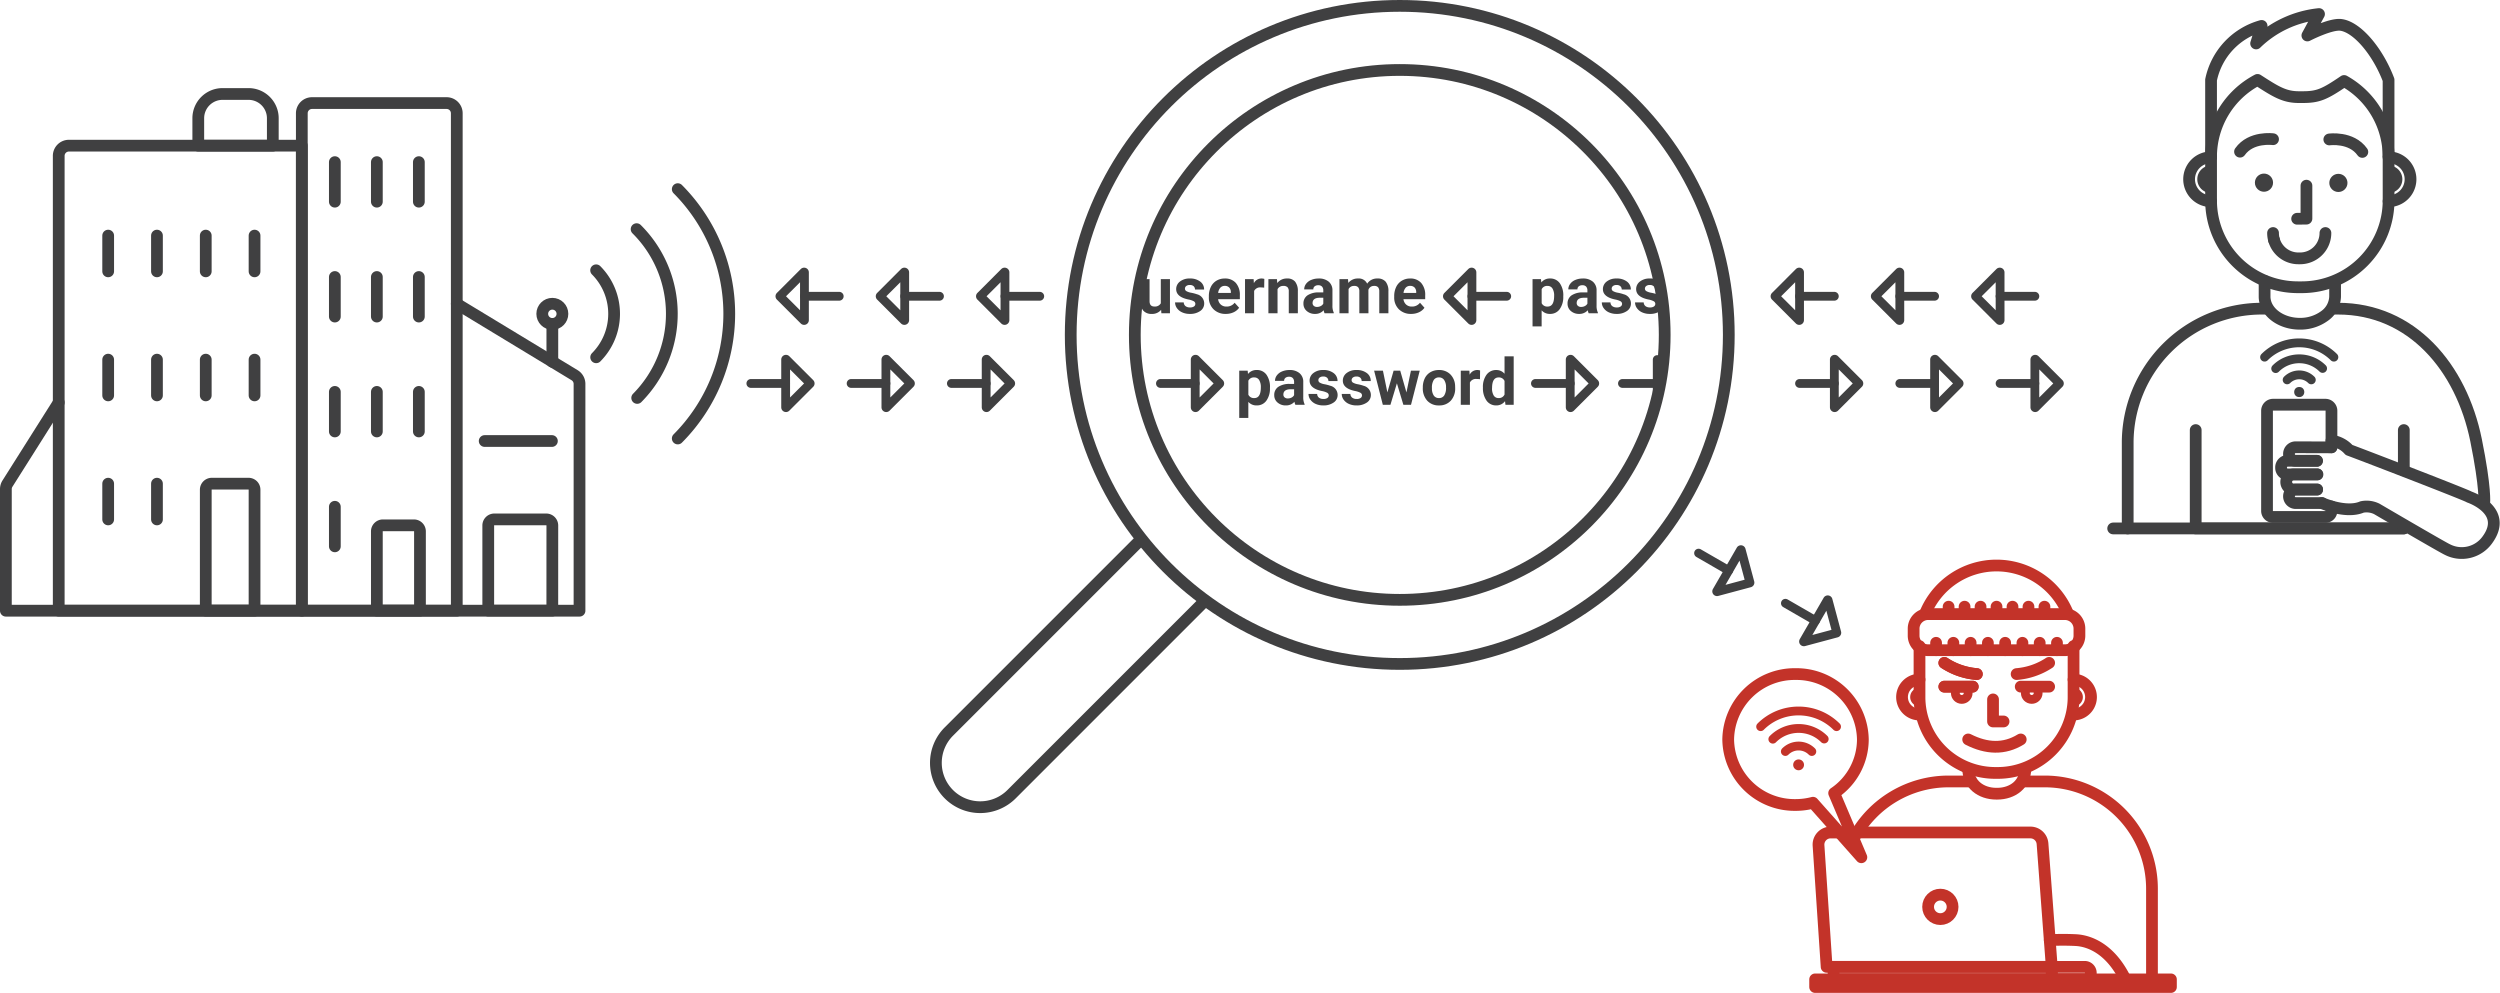 <svg xmlns="http://www.w3.org/2000/svg" width="425.417" height="168.957" viewBox="0 0 425.417 168.957">
  <g id="Group_4008" data-name="Group 4008" transform="translate(-1282.75 -167)">
    <g id="Group_3435" data-name="Group 3435" transform="translate(1292.743 191.787)">
      <path id="Path_2802" data-name="Path 2802" d="M162.545,195.023H122.916a1.737,1.737,0,0,0-1.737,1.737v77.392h41.366Z" transform="translate(-121.179 -195.023)" fill="none" stroke="#404041" stroke-linecap="round" stroke-linejoin="round" stroke-miterlimit="1.5" stroke-width="2" fill-rule="evenodd"/>
    </g>
    <g id="Group_3436" data-name="Group 3436" transform="translate(1360.479 270.916) rotate(180)">
      <path id="Path_2803" data-name="Path 2803" d="M26.37,84.639a1.736,1.736,0,0,1-1.736,1.736H1.737A1.736,1.736,0,0,1,0,84.639V0H26.37Z" transform="translate(0 0)" fill="none" stroke="#404041" stroke-linecap="round" stroke-linejoin="round" stroke-miterlimit="1.5" stroke-width="2" fill-rule="evenodd"/>
    </g>
    <g id="Group_3437" data-name="Group 3437" transform="translate(1316.49 182.993)">
      <path id="Path_2804" data-name="Path 2804" d="M49.837,220.828a4.13,4.13,0,0,0-4.13-4.13H41.284a4.13,4.13,0,0,0-4.13,4.13v4.664H49.837Z" transform="translate(-37.154 -216.698)" fill="none" stroke="#404041" stroke-linecap="round" stroke-linejoin="round" stroke-miterlimit="1.5" stroke-width="2" fill-rule="evenodd"/>
    </g>
    <g id="Group_3438" data-name="Group 3438" transform="translate(1283.75 218.693)">
      <path id="Path_2805" data-name="Path 2805" d="M294.947,346.067l-8.724,13.808a1.736,1.736,0,0,0-.269.927V381.5h97.614V342.909a1.737,1.737,0,0,0-.836-1.485l-20.049-12.152" transform="translate(-285.954 -329.272)" fill="none" stroke="#404041" stroke-linecap="round" stroke-linejoin="round" stroke-miterlimit="1.5" stroke-width="2" fill-rule="evenodd"/>
    </g>
    <g id="Group_3439" data-name="Group 3439" transform="translate(1301.157 207.093)">
      <path id="Path_2806" data-name="Path 2806" d="M140.561,231.114v-6.083" transform="translate(-140.561 -225.032)" fill="none" stroke="#404041" stroke-linecap="round" stroke-linejoin="round" stroke-miterlimit="1.5" stroke-width="2" fill-rule="evenodd"/>
    </g>
    <g id="Group_3440" data-name="Group 3440" transform="translate(1301.157 228.2)">
      <path id="Path_2807" data-name="Path 2807" d="M140.561,231.114v-6.083" transform="translate(-140.561 -225.032)" fill="none" stroke="#404041" stroke-linecap="round" stroke-linejoin="round" stroke-miterlimit="1.5" stroke-width="2" fill-rule="evenodd"/>
    </g>
    <g id="Group_3441" data-name="Group 3441" transform="translate(1301.157 249.307)">
      <path id="Path_2808" data-name="Path 2808" d="M140.561,231.114v-6.083" transform="translate(-140.561 -225.032)" fill="none" stroke="#404041" stroke-linecap="round" stroke-linejoin="round" stroke-miterlimit="1.5" stroke-width="2" fill-rule="evenodd"/>
    </g>
    <g id="Group_3442" data-name="Group 3442" transform="translate(1309.46 207.093)">
      <path id="Path_2809" data-name="Path 2809" d="M140.561,231.114v-6.083" transform="translate(-140.561 -225.032)" fill="none" stroke="#404041" stroke-linecap="round" stroke-linejoin="round" stroke-miterlimit="1.5" stroke-width="2" fill-rule="evenodd"/>
    </g>
    <g id="Group_3443" data-name="Group 3443" transform="translate(1309.46 228.2)">
      <path id="Path_2810" data-name="Path 2810" d="M140.561,231.114v-6.083" transform="translate(-140.561 -225.032)" fill="none" stroke="#404041" stroke-linecap="round" stroke-linejoin="round" stroke-miterlimit="1.5" stroke-width="2" fill-rule="evenodd"/>
    </g>
    <g id="Group_3444" data-name="Group 3444" transform="translate(1309.46 249.307)">
      <path id="Path_2811" data-name="Path 2811" d="M140.561,231.114v-6.083" transform="translate(-140.561 -225.032)" fill="none" stroke="#404041" stroke-linecap="round" stroke-linejoin="round" stroke-miterlimit="1.5" stroke-width="2" fill-rule="evenodd"/>
    </g>
    <g id="Group_3445" data-name="Group 3445" transform="translate(1317.763 207.093)">
      <path id="Path_2812" data-name="Path 2812" d="M140.561,231.114v-6.083" transform="translate(-140.561 -225.032)" fill="none" stroke="#404041" stroke-linecap="round" stroke-linejoin="round" stroke-miterlimit="1.5" stroke-width="2" fill-rule="evenodd"/>
    </g>
    <g id="Group_3446" data-name="Group 3446" transform="translate(1317.763 228.2)">
      <path id="Path_2813" data-name="Path 2813" d="M140.561,231.114v-6.083" transform="translate(-140.561 -225.032)" fill="none" stroke="#404041" stroke-linecap="round" stroke-linejoin="round" stroke-miterlimit="1.5" stroke-width="2" fill-rule="evenodd"/>
    </g>
    <g id="Group_3447" data-name="Group 3447" transform="translate(1326.066 207.093)">
      <path id="Path_2814" data-name="Path 2814" d="M140.561,231.114v-6.083" transform="translate(-140.561 -225.032)" fill="none" stroke="#404041" stroke-linecap="round" stroke-linejoin="round" stroke-miterlimit="1.5" stroke-width="2" fill-rule="evenodd"/>
    </g>
    <g id="Group_3448" data-name="Group 3448" transform="translate(1326.066 228.2)">
      <path id="Path_2815" data-name="Path 2815" d="M140.561,231.114v-6.083" transform="translate(-140.561 -225.032)" fill="none" stroke="#404041" stroke-linecap="round" stroke-linejoin="round" stroke-miterlimit="1.5" stroke-width="2" fill-rule="evenodd"/>
    </g>
    <g id="Group_3449" data-name="Group 3449" transform="translate(1317.763 249.301)">
      <path id="Path_2816" data-name="Path 2816" d="M187.117,3292.525a1.038,1.038,0,0,0-.3-.733,1.048,1.048,0,0,0-.73-.3h-6.238a1.033,1.033,0,0,0-1.033,1.036v20.564h8.3Z" transform="translate(-178.814 -3291.489)" fill="none" stroke="#404041" stroke-linecap="round" stroke-linejoin="round" stroke-miterlimit="1.5" stroke-width="2" fill-rule="evenodd"/>
    </g>
    <g id="Group_3450" data-name="Group 3450" transform="translate(1346.878 256.391)">
      <path id="Path_2817" data-name="Path 2817" d="M165.332,2213.064a1.035,1.035,0,0,0-1.033-1.034h-5.271a1.035,1.035,0,0,0-1.032,1.034v13.482h7.336Z" transform="translate(-157.995 -2212.03)" fill="none" stroke="#404041" stroke-linecap="round" stroke-linejoin="round" stroke-miterlimit="1.5" stroke-width="2" fill-rule="evenodd"/>
    </g>
    <g id="Group_3451" data-name="Group 3451" transform="translate(1365.835 255.386)">
      <path id="Path_2818" data-name="Path 2818" d="M245.747,2365.631a1.039,1.039,0,0,0-1.033-1.035h-8.839a1.038,1.038,0,0,0-1.033,1.035v14.482h10.9Z" transform="translate(-234.843 -2364.596)" fill="none" stroke="#404041" stroke-linecap="round" stroke-linejoin="round" stroke-miterlimit="1.5" stroke-width="2" fill-rule="evenodd"/>
    </g>
    <g id="Group_3452" data-name="Group 3452" transform="translate(1339.73 194.588)">
      <path id="Path_2819" data-name="Path 2819" d="M229.417,202.955v-6.732" transform="translate(-229.417 -196.223)" fill="none" stroke="#404041" stroke-linecap="round" stroke-linejoin="round" stroke-miterlimit="1.5" stroke-width="2" fill-rule="evenodd"/>
    </g>
    <g id="Group_3453" data-name="Group 3453" transform="translate(1339.73 214.137)">
      <path id="Path_2820" data-name="Path 2820" d="M229.417,202.955v-6.732" transform="translate(-229.417 -196.223)" fill="none" stroke="#404041" stroke-linecap="round" stroke-linejoin="round" stroke-miterlimit="1.5" stroke-width="2" fill-rule="evenodd"/>
    </g>
    <g id="Group_3454" data-name="Group 3454" transform="translate(1339.73 233.687)">
      <path id="Path_2821" data-name="Path 2821" d="M229.417,202.955v-6.732" transform="translate(-229.417 -196.223)" fill="none" stroke="#404041" stroke-linecap="round" stroke-linejoin="round" stroke-miterlimit="1.5" stroke-width="2" fill-rule="evenodd"/>
    </g>
    <g id="Group_3455" data-name="Group 3455" transform="translate(1339.73 253.237)">
      <path id="Path_2822" data-name="Path 2822" d="M229.417,202.955v-6.732" transform="translate(-229.417 -196.223)" fill="none" stroke="#404041" stroke-linecap="round" stroke-linejoin="round" stroke-miterlimit="1.5" stroke-width="2" fill-rule="evenodd"/>
    </g>
    <g id="Group_3456" data-name="Group 3456" transform="translate(1346.878 194.588)">
      <path id="Path_2823" data-name="Path 2823" d="M229.417,202.955v-6.732" transform="translate(-229.417 -196.223)" fill="none" stroke="#404041" stroke-linecap="round" stroke-linejoin="round" stroke-miterlimit="1.5" stroke-width="2" fill-rule="evenodd"/>
    </g>
    <g id="Group_3457" data-name="Group 3457" transform="translate(1346.878 214.137)">
      <path id="Path_2824" data-name="Path 2824" d="M229.417,202.955v-6.732" transform="translate(-229.417 -196.223)" fill="none" stroke="#404041" stroke-linecap="round" stroke-linejoin="round" stroke-miterlimit="1.5" stroke-width="2" fill-rule="evenodd"/>
    </g>
    <g id="Group_3458" data-name="Group 3458" transform="translate(1346.878 233.687)">
      <path id="Path_2825" data-name="Path 2825" d="M229.417,202.955v-6.732" transform="translate(-229.417 -196.223)" fill="none" stroke="#404041" stroke-linecap="round" stroke-linejoin="round" stroke-miterlimit="1.5" stroke-width="2" fill-rule="evenodd"/>
    </g>
    <g id="Group_3459" data-name="Group 3459" transform="translate(1354.026 194.588)">
      <path id="Path_2826" data-name="Path 2826" d="M229.417,202.955v-6.732" transform="translate(-229.417 -196.223)" fill="none" stroke="#404041" stroke-linecap="round" stroke-linejoin="round" stroke-miterlimit="1.5" stroke-width="2" fill-rule="evenodd"/>
    </g>
    <g id="Group_3460" data-name="Group 3460" transform="translate(1354.026 214.137)">
      <path id="Path_2827" data-name="Path 2827" d="M229.417,202.955v-6.732" transform="translate(-229.417 -196.223)" fill="none" stroke="#404041" stroke-linecap="round" stroke-linejoin="round" stroke-miterlimit="1.5" stroke-width="2" fill-rule="evenodd"/>
    </g>
    <g id="Group_3461" data-name="Group 3461" transform="translate(1354.026 233.687)">
      <path id="Path_2828" data-name="Path 2828" d="M229.417,202.955v-6.732" transform="translate(-229.417 -196.223)" fill="none" stroke="#404041" stroke-linecap="round" stroke-linejoin="round" stroke-miterlimit="1.5" stroke-width="2" fill-rule="evenodd"/>
    </g>
    <g id="Group_3462" data-name="Group 3462" transform="translate(1365.228 242.047)">
      <path id="Path_2829" data-name="Path 2829" d="M289.195,305.55h11.438" transform="translate(-289.195 -305.55)" fill="none" stroke="#404041" stroke-linecap="round" stroke-linejoin="round" stroke-miterlimit="1.5" stroke-width="2" fill-rule="evenodd"/>
    </g>
    <g id="Group_3463" data-name="Group 3463" transform="translate(1375.023 218.688)">
      <circle id="Ellipse_234" data-name="Ellipse 234" cx="1.717" cy="1.717" r="1.717" transform="translate(0 0)" fill="none" stroke="#404041" stroke-linecap="round" stroke-linejoin="round" stroke-miterlimit="1.5" stroke-width="2"/>
    </g>
    <g id="Group_3464" data-name="Group 3464" transform="translate(1673.144 234.57) rotate(-90)">
      <circle id="Ellipse_235" data-name="Ellipse 235" cx="0.86" cy="0.86" r="0.86" fill="#404041"/>
    </g>
    <g id="Group_3466" data-name="Group 3466" transform="translate(1384.193 212.997)">
      <path id="Path_2830" data-name="Path 2830" d="M1942.262,1558.612a10.49,10.49,0,0,1,.006,14.8" transform="translate(-1942.262 -1558.612)" fill="none" stroke="#404041" stroke-linecap="round" stroke-linejoin="round" stroke-miterlimit="1.5" stroke-width="2" fill-rule="evenodd"/>
    </g>
    <g id="Group_3467" data-name="Group 3467" transform="translate(1671.944 231.641) rotate(-90)">
      <path id="Path_2831" data-name="Path 2831" d="M0,0A2.918,2.918,0,0,1,.85,2.059,2.9,2.9,0,0,1,0,4.114" transform="translate(0 0)" fill="none" stroke="#404041" stroke-linecap="round" stroke-linejoin="round" stroke-miterlimit="1.5" stroke-width="1.5" fill-rule="evenodd"/>
    </g>
    <g id="Group_3469" data-name="Group 3469" transform="translate(1391.081 205.995)">
      <path id="Path_2833" data-name="Path 2833" d="M3757.679,3015.4a20.319,20.319,0,0,1,.1,28.718" transform="translate(-3757.679 -3015.399)" fill="none" stroke="#404041" stroke-linecap="round" stroke-linejoin="round" stroke-miterlimit="1.5" stroke-width="2" fill-rule="evenodd"/>
    </g>
    <g id="Group_3470" data-name="Group 3470" transform="translate(1669.999 229.723) rotate(-90)">
      <path id="Path_2834" data-name="Path 2834" d="M0,0A5.633,5.633,0,0,1,1.666,4,5.632,5.632,0,0,1,.027,7.983" transform="translate(0 0)" fill="none" stroke="#404041" stroke-linecap="round" stroke-linejoin="round" stroke-miterlimit="1.5" stroke-width="1.5" fill-rule="evenodd"/>
    </g>
    <g id="Group_3472" data-name="Group 3472" transform="translate(1398.082 199.188)">
      <path id="Path_2836" data-name="Path 2836" d="M5562.6,4463.83a30.064,30.064,0,0,1,0,42.428" transform="translate(-5562.598 -4463.83)" fill="none" stroke="#404041" stroke-linecap="round" stroke-linejoin="round" stroke-miterlimit="1.5" stroke-width="2" fill-rule="evenodd"/>
    </g>
    <g id="Group_3473" data-name="Group 3473" transform="translate(1668.106 227.777) rotate(-90)">
      <path id="Path_2837" data-name="Path 2837" d="M0,0A8.327,8.327,0,0,1,2.435,5.9,8.348,8.348,0,0,1,0,11.794" transform="translate(0)" fill="none" stroke="#404041" stroke-linecap="round" stroke-linejoin="round" stroke-miterlimit="1.5" stroke-width="1.5" fill-rule="evenodd"/>
    </g>
    <g id="Group_3475" data-name="Group 3475" transform="translate(1376.74 222.122)">
      <path id="Path_2839" data-name="Path 2839" d="M314.672,259.652v6.441" transform="translate(-314.672 -259.652)" fill="none" stroke="#404041" stroke-linecap="round" stroke-linejoin="round" stroke-miterlimit="1.5" stroke-width="2" fill-rule="evenodd"/>
    </g>
    <g id="Group_3476" data-name="Group 3476" transform="translate(1475.858 178.907)">
      <circle id="Ellipse_237" data-name="Ellipse 237" cx="45.084" cy="45.084" r="45.084" transform="translate(0 0)" fill="none" stroke="#404041" stroke-linecap="round" stroke-linejoin="round" stroke-miterlimit="1.5" stroke-width="2"/>
    </g>
    <g id="Group_3477" data-name="Group 3477" transform="translate(1464.951 168)">
      <circle id="Ellipse_238" data-name="Ellipse 238" cx="55.991" cy="55.991" r="55.991" transform="translate(0 0)" fill="none" stroke="#404041" stroke-linecap="round" stroke-linejoin="round" stroke-miterlimit="1.5" stroke-width="2"/>
    </g>
    <g id="Group_3478" data-name="Group 3478" transform="translate(1438.884 296.816) rotate(-45)">
      <path id="Path_2840" data-name="Path 2840" d="M53.825,0H7.54A7.54,7.54,0,0,0,0,7.541H0a7.54,7.54,0,0,0,7.54,7.541H54.073" transform="translate(0 0)" fill="none" stroke="#404041" stroke-linecap="round" stroke-linejoin="round" stroke-miterlimit="1.5" stroke-width="2" fill-rule="evenodd"/>
    </g>
    <g id="Group_3479" data-name="Group 3479" transform="translate(1658.999 180.599)">
      <path id="Path_2841" data-name="Path 2841" d="M1010.711,1345.856a14.775,14.775,0,0,0-7.568-12.905c-3.34,2.282-4.431,2.744-7.05,2.744h-.648c-2.481,0-3.947-.935-7.034-2.928a14.776,14.776,0,0,0-7.907,13.089v7.413a14.78,14.78,0,0,0,14.78,14.779h.649a14.78,14.78,0,0,0,14.78-14.779Z" transform="translate(-980.503 -1332.767)" fill="none" stroke="#404041" stroke-linecap="round" stroke-linejoin="round" stroke-miterlimit="1.5" stroke-width="2" fill-rule="evenodd"/>
    </g>
    <g id="Group_3480" data-name="Group 3480" transform="translate(1658.999 169.394)">
      <path id="Path_2842" data-name="Path 2842" d="M964.872-1154.718v-12.929a12.058,12.058,0,0,1,8.6-9.189l-.931,2.982a17.989,17.989,0,0,1,10.7-5l-1.979,3.644s3.93-2.032,5.714-1.8c2.733.359,6.241,4.463,8.1,9.361v12.929" transform="translate(-964.872 1178.853)" fill="none" stroke="#404041" stroke-linecap="round" stroke-linejoin="round" stroke-miterlimit="1.5" stroke-width="2" fill-rule="evenodd"/>
    </g>
    <g id="Group_3481" data-name="Group 3481" transform="translate(1689.207 193.769)">
      <path id="Path_2843" data-name="Path 2843" d="M1034.458,194.337a3.735,3.735,0,1,1,0,7.47" transform="translate(-1034.458 -194.337)" fill="none" stroke="#404041" stroke-linecap="round" stroke-linejoin="round" stroke-miterlimit="1.5" stroke-width="2" fill-rule="evenodd"/>
    </g>
    <g id="Group_3482" data-name="Group 3482" transform="translate(1658.998 201.239) rotate(180)">
      <path id="Path_2844" data-name="Path 2844" d="M0,7.47A3.737,3.737,0,0,0,3.735,3.735,3.737,3.737,0,0,0,0,0" transform="translate(0 0)" fill="none" stroke="#404041" stroke-linecap="round" stroke-linejoin="round" stroke-miterlimit="1.5" stroke-width="2" fill-rule="evenodd"/>
    </g>
    <g id="Group_3483" data-name="Group 3483" transform="translate(1689.207 195.911)">
      <path id="Path_2845" data-name="Path 2845" d="M441.152,82.877a1.593,1.593,0,1,1,0,3.186" transform="translate(-441.152 -82.877)" fill="none" stroke="#404041" stroke-linecap="round" stroke-linejoin="round" stroke-miterlimit="1.5" stroke-width="1.5" fill-rule="evenodd"/>
    </g>
    <g id="Group_3484" data-name="Group 3484" transform="translate(1659 199.096) rotate(180)">
      <path id="Path_2846" data-name="Path 2846" d="M0,3.186A1.594,1.594,0,0,0,1.593,1.593,1.594,1.594,0,0,0,0,0" transform="translate(0 0)" fill="none" stroke="#404041" stroke-linecap="round" stroke-linejoin="round" stroke-miterlimit="1.5" stroke-width="1.5" fill-rule="evenodd"/>
    </g>
    <g id="Group_3485" data-name="Group 3485" transform="translate(1666.458 196.538)">
      <circle id="Ellipse_239" data-name="Ellipse 239" cx="1.545" cy="1.545" r="1.545" transform="translate(0 0)" fill="#404041"/>
    </g>
    <g id="Group_3486" data-name="Group 3486" transform="translate(1682.211 199.67) rotate(180)">
      <circle id="Ellipse_240" data-name="Ellipse 240" cx="1.545" cy="1.545" r="1.545" transform="translate(0 0)" fill="#404041"/>
    </g>
    <g id="Group_3487" data-name="Group 3487" transform="translate(1663.928 190.647)">
      <path id="Path_2847" data-name="Path 2847" d="M981.845,187.188s-3.747-.519-5.62,2.123" transform="translate(-976.226 -187.147)" fill="none" stroke="#404041" stroke-linecap="round" stroke-linejoin="round" stroke-miterlimit="1.5" stroke-width="2" fill-rule="evenodd"/>
    </g>
    <g id="Group_3488" data-name="Group 3488" transform="translate(1684.741 192.853) rotate(180)">
      <path id="Path_2848" data-name="Path 2848" d="M5.62,2.123S1.872,2.642,0,0" transform="translate(0 0)" fill="none" stroke="#404041" stroke-linecap="round" stroke-linejoin="round" stroke-miterlimit="1.5" stroke-width="2" fill-rule="evenodd"/>
    </g>
    <g id="Group_3489" data-name="Group 3489" transform="translate(1673.648 198.595)">
      <path id="Path_2849" data-name="Path 2849" d="M1000.2,205.455v5.609l-1.583.021" transform="translate(-998.618 -205.455)" fill="none" stroke="#404041" stroke-linecap="round" stroke-linejoin="round" stroke-miterlimit="1.5" stroke-width="2" fill-rule="evenodd"/>
    </g>
    <g id="Group_3490" data-name="Group 3490" transform="translate(1669.547 206.653)">
      <path id="Path_2850" data-name="Path 2850" d="M989.171,314.88h0a4.313,4.313,0,0,0,4.312,4.312h.288a4.312,4.312,0,0,0,4.312-4.312h0" transform="translate(-989.171 -314.88)" fill="none" stroke="#404041" stroke-linecap="round" stroke-linejoin="round" stroke-miterlimit="1.5" stroke-width="2" fill-rule="evenodd"/>
    </g>
    <g id="Group_3491" data-name="Group 3491" transform="translate(1669.719 207.86)">
      <path id="Path_2851" data-name="Path 2851" d="M0,226.8H0" transform="translate(0 -226.798)" fill="none" stroke="#404041" stroke-linecap="round" stroke-linejoin="round" stroke-miterlimit="1.5" stroke-width="2" fill-rule="evenodd"/>
    </g>
    <g id="Group_3492" data-name="Group 3492" transform="translate(1668.108 214.795)">
      <path id="Path_2852" data-name="Path 2852" d="M1970.319,646.245v2.667c0,2.557,2.685,4.63,6,4.63h0a6.994,6.994,0,0,0,4.242-1.356,4.174,4.174,0,0,0,1.756-3.274v-2.592" transform="translate(-1970.319 -646.245)" fill="none" stroke="#404041" stroke-linecap="round" stroke-linejoin="round" stroke-miterlimit="1.5" stroke-width="2" fill-rule="evenodd"/>
    </g>
    <g id="Group_3493" data-name="Group 3493" transform="translate(1656.386 240.184)">
      <path id="Path_2853" data-name="Path 2853" d="M1927.476,820.607v16.736h35.415" transform="translate(-1927.476 -820.607)" fill="none" stroke="#404041" stroke-linecap="round" stroke-linejoin="round" stroke-miterlimit="1.5" stroke-width="2" fill-rule="evenodd"/>
    </g>
    <g id="Group_3494" data-name="Group 3494" transform="translate(1691.8 240.184)">
      <path id="Path_2854" data-name="Path 2854" d="M2009.055,827.484v-6.878" transform="translate(-2009.055 -820.607)" fill="none" stroke="#404041" stroke-linecap="round" stroke-linejoin="round" stroke-miterlimit="1.5" stroke-width="2" fill-rule="evenodd"/>
    </g>
    <g id="Group_3495" data-name="Group 3495" transform="translate(1642.342 256.923)">
      <path id="Path_2855" data-name="Path 2855" d="M3181.155,1919.865h49.456" transform="translate(-3181.155 -1919.865)" fill="none" stroke="#404041" stroke-linecap="round" stroke-linejoin="round" stroke-miterlimit="1.5" stroke-width="2" fill-rule="evenodd"/>
    </g>
    <g id="Group_3496" data-name="Group 3496" transform="translate(1680.099 219.524)">
      <path id="Path_2856" data-name="Path 2856" d="M3293.517,1866.805s.292-2.409-1.393-10.719c-2.5-12.332-10.9-22.372-23.485-22.372h-.508" transform="translate(-3268.131 -1833.714)" fill="none" stroke="#404041" stroke-linecap="round" stroke-linejoin="round" stroke-miterlimit="1.5" stroke-width="2" fill-rule="evenodd"/>
    </g>
    <g id="Group_3497" data-name="Group 3497" transform="translate(1644.814 219.524)">
      <path id="Path_2857" data-name="Path 2857" d="M3210.14,1833.714h-.455a22.83,22.83,0,0,0-22.835,22.832v14.566" transform="translate(-3186.851 -1833.714)" fill="none" stroke="#404041" stroke-linecap="round" stroke-linejoin="round" stroke-miterlimit="1.5" stroke-width="2" fill-rule="evenodd"/>
    </g>
    <g id="Group_3498" data-name="Group 3498" transform="translate(1668.52 235.866)">
      <path id="Path_2858" data-name="Path 2858" d="M996.815,340.845v-6.207a1.033,1.033,0,0,0-1.032-1.033h-8.9a1.033,1.033,0,0,0-1.032,1.033v17.036a1.033,1.033,0,0,0,1.032,1.033h8.9a1.033,1.033,0,0,0,1.032-1.033v-.737" transform="translate(-985.848 -333.605)" fill="none" stroke="#404041" stroke-linecap="round" stroke-linejoin="round" stroke-miterlimit="1.5" stroke-width="2" fill-rule="evenodd"/>
    </g>
    <g id="Group_3499" data-name="Group 3499" transform="translate(1677.867 241.989)">
      <path id="Path_2859" data-name="Path 2859" d="M1009.955,305.415a4.776,4.776,0,0,1,2.99,1.581c3.2,1.186,20.232,7.757,20.477,8.011,0,0,6.7,2.244,3.094,7.241a5.351,5.351,0,0,1-6.819,1.7c-.741-.313-12.036-6.928-12.036-6.928a3.939,3.939,0,0,0-2.506-.322c-2.738,1.172-6.819-.663-6.819-.663" transform="translate(-1008.336 -305.415)" fill="none" stroke="#404041" stroke-linecap="round" stroke-linejoin="round" stroke-miterlimit="1.5" stroke-width="2" fill-rule="evenodd"/>
    </g>
    <g id="Group_3500" data-name="Group 3500" transform="translate(1672.259 243.109)">
      <path id="Path_2860" data-name="Path 2860" d="M1209.171,308.014l-6.093-.018a1.13,1.13,0,0,0-1.133,1.13v.046a1.132,1.132,0,0,0,1.13,1.131h3.657" transform="translate(-1201.945 -307.996)" fill="none" stroke="#404041" stroke-linecap="round" stroke-linejoin="round" stroke-miterlimit="1.5" stroke-width="2" fill-rule="evenodd"/>
    </g>
    <g id="Group_3501" data-name="Group 3501" transform="translate(1670.913 245.416)">
      <path id="Path_2861" data-name="Path 2861" d="M1208.008,307.988h-4.943a1.119,1.119,0,0,0-1.119,1.119v.072a1.119,1.119,0,0,0,1.119,1.119h5.014" transform="translate(-1201.945 -307.988)" fill="none" stroke="#404041" stroke-linecap="round" stroke-linejoin="round" stroke-miterlimit="1.5" stroke-width="2" fill-rule="evenodd"/>
    </g>
    <g id="Group_3502" data-name="Group 3502" transform="translate(1671.789 247.726)">
      <path id="Path_2862" data-name="Path 2862" d="M1207.223,307.988h-4.031a1.285,1.285,0,0,0-1.284,1.268h0a1.29,1.29,0,0,0,1.29,1.306h3.968" transform="translate(-1201.907 -307.988)" fill="none" stroke="#404041" stroke-linecap="round" stroke-linejoin="round" stroke-miterlimit="1.5" stroke-width="2" fill-rule="evenodd"/>
    </g>
    <g id="Group_3503" data-name="Group 3503" transform="translate(1672.259 250.301)">
      <path id="Path_2863" data-name="Path 2863" d="M1206.732,307.988H1203.1a1.155,1.155,0,0,0-1.154,1.154v0a1.155,1.155,0,0,0,1.154,1.154h4.453" transform="translate(-1201.945 -307.988)" fill="none" stroke="#404041" stroke-linecap="round" stroke-linejoin="round" stroke-miterlimit="1.5" stroke-width="2" fill-rule="evenodd"/>
    </g>
    <g id="Group_3581" data-name="Group 3581" transform="translate(1576.833 263.228)">
      <g id="Group_3465" data-name="Group 3465" transform="translate(11.054 34.847) rotate(-90)">
        <circle id="Ellipse_236" data-name="Ellipse 236" cx="0.924" cy="0.924" r="0.924" fill="#c33329"/>
      </g>
      <g id="Group_3468" data-name="Group 3468" transform="translate(9.723 31.653) rotate(-90)">
        <path id="Path_2832" data-name="Path 2832" d="M0,0A3.2,3.2,0,0,1,.931,2.255,3.171,3.171,0,0,1,0,4.506" fill="none" stroke="#c33329" stroke-linecap="round" stroke-linejoin="round" stroke-miterlimit="1.5" stroke-width="1.5" fill-rule="evenodd"/>
      </g>
      <g id="Group_3471" data-name="Group 3471" transform="translate(7.594 29.556) rotate(-90)">
        <path id="Path_2835" data-name="Path 2835" d="M0,0A6.169,6.169,0,0,1,1.824,4.385,6.168,6.168,0,0,1,.03,8.741" transform="translate(0 0)" fill="none" stroke="#c33329" stroke-linecap="round" stroke-linejoin="round" stroke-miterlimit="1.5" stroke-width="1.5" fill-rule="evenodd"/>
      </g>
      <g id="Group_3474" data-name="Group 3474" transform="translate(5.521 27.425) rotate(-90)">
        <path id="Path_2838" data-name="Path 2838" d="M0,0A9.119,9.119,0,0,1,2.667,6.457,9.142,9.142,0,0,1,0,12.915" transform="translate(0 0)" fill="none" stroke="#c33329" stroke-linecap="round" stroke-linejoin="round" stroke-miterlimit="1.5" stroke-width="1.5" fill-rule="evenodd"/>
      </g>
      <g id="Group_3504" data-name="Group 3504" transform="translate(33.473)">
        <path id="Path_2864" data-name="Path 2864" d="M877.079,1267.5a13.111,13.111,0,0,0-12.186-8.273h0a13.112,13.112,0,0,0-12.186,8.273" transform="translate(-852.705 -1259.223)" fill="none" stroke="#c33329" stroke-linecap="round" stroke-linejoin="round" stroke-miterlimit="1.5" stroke-width="2" fill-rule="evenodd"/>
      </g>
      <g id="Group_3505" data-name="Group 3505" transform="translate(32.553 13.717)">
        <path id="Path_2865" data-name="Path 2865" d="M850.585,1290.822v8.681a12.9,12.9,0,0,0,12.9,12.9h.414a12.9,12.9,0,0,0,12.9-12.9v-8.681" transform="translate(-850.585 -1290.822)" fill="none" stroke="#c33329" stroke-linecap="round" stroke-linejoin="round" stroke-miterlimit="1.5" stroke-width="2" fill-rule="evenodd"/>
      </g>
      <g id="Group_3506" data-name="Group 3506" transform="translate(31.552 8.272)">
        <path id="Path_2866" data-name="Path 2866" d="M943.685,788.331a2.477,2.477,0,0,0-2.476-2.477H917.948a2.477,2.477,0,0,0-2.477,2.477v1.19A2.477,2.477,0,0,0,917.948,792h23.261a2.476,2.476,0,0,0,2.476-2.477Z" transform="translate(-915.471 -785.854)" fill="none" stroke="#c33329" stroke-linecap="round" stroke-linejoin="round" stroke-miterlimit="1.5" stroke-width="2" fill-rule="evenodd"/>
      </g>
      <g id="Group_3507" data-name="Group 3507" transform="translate(45.66 7.011)">
        <path id="Path_2867" data-name="Path 2867" d="M880.778,364.078v-1.262" transform="translate(-880.778 -362.817)" fill="none" stroke="#c33329" stroke-linecap="round" stroke-linejoin="round" stroke-miterlimit="1.5" stroke-width="2" fill-rule="evenodd"/>
      </g>
      <g id="Group_3508" data-name="Group 3508" transform="translate(37.505 7.011)">
        <path id="Path_2868" data-name="Path 2868" d="M880.778,364.078v-1.262" transform="translate(-880.778 -362.817)" fill="none" stroke="#c33329" stroke-linecap="round" stroke-linejoin="round" stroke-miterlimit="1.5" stroke-width="2" fill-rule="evenodd"/>
      </g>
      <g id="Group_3517" data-name="Group 3517" transform="translate(35.374 13.155)">
        <g id="Group_3509" data-name="Group 3509" transform="translate(0 0)">
          <path id="Path_2869" data-name="Path 2869" d="M880.778,364.079v-1.262" transform="translate(-880.778 -362.817)" fill="none" stroke="#c33329" stroke-linecap="round" stroke-linejoin="round" stroke-miterlimit="1.5" stroke-width="2" fill-rule="evenodd"/>
        </g>
        <g id="Group_3510" data-name="Group 3510" transform="translate(2.939 0)">
          <path id="Path_2870" data-name="Path 2870" d="M880.778,364.079v-1.262" transform="translate(-880.778 -362.817)" fill="none" stroke="#c33329" stroke-linecap="round" stroke-linejoin="round" stroke-miterlimit="1.5" stroke-width="2" fill-rule="evenodd"/>
        </g>
        <g id="Group_3511" data-name="Group 3511" transform="translate(5.878 0)">
          <path id="Path_2871" data-name="Path 2871" d="M880.778,364.079v-1.262" transform="translate(-880.778 -362.817)" fill="none" stroke="#c33329" stroke-linecap="round" stroke-linejoin="round" stroke-miterlimit="1.5" stroke-width="2" fill-rule="evenodd"/>
        </g>
        <g id="Group_3512" data-name="Group 3512" transform="translate(8.816 0)">
          <path id="Path_2872" data-name="Path 2872" d="M880.778,364.079v-1.262" transform="translate(-880.778 -362.817)" fill="none" stroke="#c33329" stroke-linecap="round" stroke-linejoin="round" stroke-miterlimit="1.5" stroke-width="2" fill-rule="evenodd"/>
        </g>
        <g id="Group_3513" data-name="Group 3513" transform="translate(11.755 0)">
          <path id="Path_2873" data-name="Path 2873" d="M880.778,364.079v-1.262" transform="translate(-880.778 -362.817)" fill="none" stroke="#c33329" stroke-linecap="round" stroke-linejoin="round" stroke-miterlimit="1.5" stroke-width="2" fill-rule="evenodd"/>
        </g>
        <g id="Group_3514" data-name="Group 3514" transform="translate(14.694 0)">
          <path id="Path_2874" data-name="Path 2874" d="M880.778,364.079v-1.262" transform="translate(-880.778 -362.817)" fill="none" stroke="#c33329" stroke-linecap="round" stroke-linejoin="round" stroke-miterlimit="1.5" stroke-width="2" fill-rule="evenodd"/>
        </g>
        <g id="Group_3515" data-name="Group 3515" transform="translate(17.633 0)">
          <path id="Path_2875" data-name="Path 2875" d="M880.778,364.079v-1.262" transform="translate(-880.778 -362.817)" fill="none" stroke="#c33329" stroke-linecap="round" stroke-linejoin="round" stroke-miterlimit="1.5" stroke-width="2" fill-rule="evenodd"/>
        </g>
        <g id="Group_3516" data-name="Group 3516" transform="translate(20.572 0)">
          <path id="Path_2876" data-name="Path 2876" d="M880.778,364.079v-1.262" transform="translate(-880.778 -362.817)" fill="none" stroke="#c33329" stroke-linecap="round" stroke-linejoin="round" stroke-miterlimit="1.5" stroke-width="2" fill-rule="evenodd"/>
        </g>
      </g>
      <g id="Group_3518" data-name="Group 3518" transform="translate(48.379 7.011)">
        <path id="Path_2877" data-name="Path 2877" d="M880.778,364.078v-1.262" transform="translate(-880.778 -362.817)" fill="none" stroke="#c33329" stroke-linecap="round" stroke-linejoin="round" stroke-miterlimit="1.5" stroke-width="2" fill-rule="evenodd"/>
      </g>
      <g id="Group_3519" data-name="Group 3519" transform="translate(40.223 7.011)">
        <path id="Path_2878" data-name="Path 2878" d="M880.778,364.078v-1.262" transform="translate(-880.778 -362.817)" fill="none" stroke="#c33329" stroke-linecap="round" stroke-linejoin="round" stroke-miterlimit="1.5" stroke-width="2" fill-rule="evenodd"/>
      </g>
      <g id="Group_3520" data-name="Group 3520" transform="translate(51.097 7.011)">
        <path id="Path_2879" data-name="Path 2879" d="M880.778,364.078v-1.262" transform="translate(-880.778 -362.817)" fill="none" stroke="#c33329" stroke-linecap="round" stroke-linejoin="round" stroke-miterlimit="1.5" stroke-width="2" fill-rule="evenodd"/>
      </g>
      <g id="Group_3521" data-name="Group 3521" transform="translate(42.942 7.011)">
        <path id="Path_2880" data-name="Path 2880" d="M880.778,364.078v-1.262" transform="translate(-880.778 -362.817)" fill="none" stroke="#c33329" stroke-linecap="round" stroke-linejoin="round" stroke-miterlimit="1.5" stroke-width="2" fill-rule="evenodd"/>
      </g>
      <g id="Group_3522" data-name="Group 3522" transform="translate(53.815 7.011)">
        <path id="Path_2881" data-name="Path 2881" d="M880.778,364.078v-1.262" transform="translate(-880.778 -362.817)" fill="none" stroke="#c33329" stroke-linecap="round" stroke-linejoin="round" stroke-miterlimit="1.5" stroke-width="2" fill-rule="evenodd"/>
      </g>
      <g id="Group_3523" data-name="Group 3523" transform="translate(58.767 19.42)">
        <path id="Path_2882" data-name="Path 2882" d="M910.972,399.076a2.971,2.971,0,1,1,0,5.942" transform="translate(-910.972 -399.076)" fill="none" stroke="#c33329" stroke-linecap="round" stroke-linejoin="round" stroke-miterlimit="1.5" stroke-width="2" fill-rule="evenodd"/>
      </g>
      <g id="Group_3524" data-name="Group 3524" transform="translate(32.553 25.362) rotate(180)">
        <path id="Path_2883" data-name="Path 2883" d="M0,5.942A2.973,2.973,0,0,0,2.972,2.971,2.973,2.973,0,0,0,0,0" fill="none" stroke="#c33329" stroke-linecap="round" stroke-linejoin="round" stroke-miterlimit="1.5" stroke-width="2" fill-rule="evenodd"/>
      </g>
      <g id="Group_3525" data-name="Group 3525" transform="translate(58.769 21.31)">
        <path id="Path_2884" data-name="Path 2884" d="M331.545,145.242a1.081,1.081,0,1,1,0,2.163" transform="translate(-331.545 -145.242)" fill="none" stroke="#c33329" stroke-linecap="round" stroke-linejoin="round" stroke-miterlimit="1.5" stroke-width="1" fill-rule="evenodd"/>
      </g>
      <g id="Group_3526" data-name="Group 3526" transform="translate(32.551 23.473) rotate(180)">
        <path id="Path_2885" data-name="Path 2885" d="M0,2.163A1.082,1.082,0,0,0,1.081,1.081,1.082,1.082,0,0,0,0,0" transform="translate(0)" fill="none" stroke="#c33329" stroke-linecap="round" stroke-linejoin="round" stroke-miterlimit="1.5" stroke-width="1" fill-rule="evenodd"/>
      </g>
      <g id="Group_3527" data-name="Group 3527" transform="translate(36.778 16.572)">
        <path id="Path_2886" data-name="Path 2886" d="M865.847,394.42a11.774,11.774,0,0,1-5.529-1.9" transform="translate(-860.318 -392.515)" fill="none" stroke="#c33329" stroke-linecap="round" stroke-linejoin="round" stroke-miterlimit="1.5" stroke-width="2" fill-rule="evenodd"/>
      </g>
      <g id="Group_3528" data-name="Group 3528" transform="translate(36.778 16.572)">
        <path id="Path_2887" data-name="Path 2887" d="M865.847,394.42a11.774,11.774,0,0,1-5.529-1.9" transform="translate(-860.318 -392.515)" fill="none" stroke="#c33329" stroke-linecap="round" stroke-linejoin="round" stroke-miterlimit="1.5" stroke-width="2" fill-rule="evenodd"/>
      </g>
      <g id="Group_3529" data-name="Group 3529" transform="translate(54.612 18.477) rotate(180)">
        <path id="Path_2888" data-name="Path 2888" d="M5.529,0A11.774,11.774,0,0,0,0,1.905" transform="translate(0 0)" fill="none" stroke="#c33329" stroke-linecap="round" stroke-linejoin="round" stroke-miterlimit="1.5" stroke-width="2" fill-rule="evenodd"/>
      </g>
      <g id="Group_3530" data-name="Group 3530" transform="translate(36.778 20.616)">
        <path id="Path_2889" data-name="Path 2889" d="M865.153,401.831h-4.835" transform="translate(-860.318 -401.831)" fill="none" stroke="#c33329" stroke-linecap="round" stroke-linejoin="round" stroke-miterlimit="1.5" stroke-width="2" fill-rule="evenodd"/>
      </g>
      <g id="Group_3531" data-name="Group 3531" transform="translate(36.778 20.616)">
        <path id="Path_2890" data-name="Path 2890" d="M865.153,401.831h-4.835" transform="translate(-860.318 -401.831)" fill="none" stroke="#c33329" stroke-linecap="round" stroke-linejoin="round" stroke-miterlimit="1.5" stroke-width="2" fill-rule="evenodd"/>
      </g>
      <g id="Group_3532" data-name="Group 3532" transform="translate(54.612 20.616) rotate(180)">
        <path id="Path_2891" data-name="Path 2891" d="M4.835,0H0" transform="translate(0)" fill="none" stroke="#c33329" stroke-linecap="round" stroke-linejoin="round" stroke-miterlimit="1.5" stroke-width="2" fill-rule="evenodd"/>
      </g>
      <g id="Group_3533" data-name="Group 3533" transform="translate(38.648 20.603)">
        <circle id="Ellipse_241" data-name="Ellipse 241" cx="1.093" cy="1.093" r="1.093" transform="translate(0 0)" fill="none" stroke="#c33329" stroke-linecap="round" stroke-linejoin="round" stroke-miterlimit="1.5" stroke-width="1.5"/>
      </g>
      <g id="Group_3534" data-name="Group 3534" transform="translate(52.744 22.788) rotate(180)">
        <circle id="Ellipse_242" data-name="Ellipse 242" cx="1.093" cy="1.093" r="1.093" fill="none" stroke="#c33329" stroke-linecap="round" stroke-linejoin="round" stroke-miterlimit="1.5" stroke-width="1.5"/>
      </g>
      <g id="Group_3535" data-name="Group 3535" transform="translate(45.065 22.789)">
        <path id="Path_2892" data-name="Path 2892" d="M879.407,406.837v3.752H881.2" transform="translate(-879.407 -406.837)" fill="none" stroke="#c33329" stroke-linecap="round" stroke-linejoin="round" stroke-miterlimit="1.5" stroke-width="2" fill-rule="evenodd"/>
      </g>
      <g id="Group_3536" data-name="Group 3536" transform="translate(40.835 29.603)">
        <path id="Path_2893" data-name="Path 2893" d="M869.663,422.532c3.131,1.591,6.125,1.734,8.943,0" transform="translate(-869.663 -422.532)" fill="none" stroke="#c33329" stroke-linecap="round" stroke-linejoin="round" stroke-miterlimit="1.5" stroke-width="2" fill-rule="evenodd"/>
      </g>
      <g id="Group_3537" data-name="Group 3537" transform="translate(40.835 34.554)">
        <path id="Path_2894" data-name="Path 2894" d="M779.515,606.437c0,2.649,2.147,4.281,4.8,4.281h.131c2.649,0,4.8-1.632,4.8-4.281" transform="translate(-779.515 -606.437)" fill="none" stroke="#c33329" stroke-linecap="round" stroke-linejoin="round" stroke-miterlimit="1.5" stroke-width="2" fill-rule="evenodd"/>
      </g>
      <g id="Group_3538" data-name="Group 3538" transform="translate(50.083 36.749)">
        <path id="Path_2895" data-name="Path 2895" d="M882.016,1592.882v-15.371a18.261,18.261,0,0,0-18.261-18.262h-3.768" transform="translate(-859.987 -1559.25)" fill="none" stroke="#c33329" stroke-linecap="round" stroke-linejoin="round" stroke-miterlimit="1.5" stroke-width="2" fill-rule="evenodd"/>
      </g>
      <g id="Group_3539" data-name="Group 3539" transform="translate(21.491 36.749)">
        <path id="Path_2896" data-name="Path 2896" d="M813.962,1559.25h-3.826a18.258,18.258,0,0,0-16.009,9.47" transform="translate(-794.126 -1559.25)" fill="none" stroke="#c33329" stroke-linecap="round" stroke-linejoin="round" stroke-miterlimit="1.5" stroke-width="2" fill-rule="evenodd"/>
      </g>
      <g id="Group_3540" data-name="Group 3540" transform="translate(14.793 70.43)">
        <rect id="Rectangle_49" data-name="Rectangle 49" width="60.544" height="1.3" fill="#404041" stroke="#c33329" stroke-linecap="round" stroke-linejoin="round" stroke-miterlimit="1.5" stroke-width="2"/>
      </g>
      <g id="Group_3541" data-name="Group 3541" transform="translate(17.927 68.297)">
        <rect id="Rectangle_50" data-name="Rectangle 50" width="37.131" height="2.085" transform="translate(0 0)" fill="none" stroke="#c33329" stroke-linecap="round" stroke-linejoin="round" stroke-miterlimit="1.5" stroke-width="2"/>
      </g>
      <g id="Group_3542" data-name="Group 3542" transform="translate(55.06 68.297)">
        <path id="Path_2897" data-name="Path 2897" d="M152.561,134.488a1.033,1.033,0,0,0-1.033-1.033h-5.609v2.085h6.642Z" transform="translate(-145.919 -133.455)" fill="none" stroke="#c33329" stroke-linecap="round" stroke-linejoin="round" stroke-miterlimit="1.5" stroke-width="2" fill-rule="evenodd"/>
      </g>
      <g id="Group_3543" data-name="Group 3543" transform="translate(34.017 56.008)">
        <circle id="Ellipse_243" data-name="Ellipse 243" cx="2.083" cy="2.083" r="2.083" transform="translate(0 0)" fill="none" stroke="#c33329" stroke-linecap="round" stroke-linejoin="round" stroke-miterlimit="1.5" stroke-width="2"/>
      </g>
      <g id="Group_3544" data-name="Group 3544" transform="translate(15.363 45.436)">
        <path id="Path_2898" data-name="Path 2898" d="M815.133,1599.95h-1.005a2.066,2.066,0,0,0-2.06,2.2c.383,5.729,1.381,20.658,1.381,20.658h38.308s-1.159-15.456-1.572-20.951a2.065,2.065,0,0,0-2.059-1.91H818.861" transform="translate(-812.063 -1599.95)" fill="none" stroke="#c33329" stroke-linecap="round" stroke-linejoin="round" stroke-miterlimit="1.5" stroke-width="2" fill-rule="evenodd"/>
      </g>
      <g id="Group_3545" data-name="Group 3545" transform="translate(54.718 63.696)">
        <path id="Path_2899" data-name="Path 2899" d="M901.643,501.124a44.594,44.594,0,0,1,4.5,0c2.183.133,5.771,1.39,8.352,6.626" transform="translate(-901.643 -501.068)" fill="none" stroke="#c33329" stroke-linecap="round" stroke-linejoin="round" stroke-miterlimit="1.5" stroke-width="2" fill-rule="evenodd"/>
      </g>
      <g id="Group_3546" data-name="Group 3546" transform="translate(22.913 49.648) rotate(180)">
        <path id="Path_2900" data-name="Path 2900" d="M22.913,20.033A11.306,11.306,0,0,1,11.457,31.171,11.306,11.306,0,0,1,0,20.033a11.049,11.049,0,0,1,4.883-9.122L.256,0,8.488,9.275a11.759,11.759,0,0,1,2.968-.38A11.306,11.306,0,0,1,22.913,20.033Z" transform="translate(0)" fill="none" stroke="#c33329" stroke-linecap="round" stroke-linejoin="round" stroke-miterlimit="1.5" stroke-width="2" fill-rule="evenodd"/>
      </g>
    </g>
    <g id="Group_4004" data-name="Group 4004">
      <g id="Group_3547" data-name="Group 3547" transform="translate(1425.558 217.413) rotate(180)">
        <path id="Path_2901" data-name="Path 2901" d="M0,0H5.918" transform="translate(0 0)" fill="none" stroke="#404041" stroke-linecap="round" stroke-linejoin="round" stroke-miterlimit="1.5" stroke-width="1.5" fill-rule="evenodd"/>
      </g>
      <g id="Group_3552" data-name="Group 3552" transform="translate(1442.619 217.413) rotate(180)">
        <path id="Path_2906" data-name="Path 2906" d="M0,0H5.918" transform="translate(0 0)" fill="none" stroke="#404041" stroke-linecap="round" stroke-linejoin="round" stroke-miterlimit="1.5" stroke-width="1.5" fill-rule="evenodd"/>
      </g>
      <g id="Group_3554" data-name="Group 3554" transform="translate(1427.583 232.251)">
        <path id="Path_2908" data-name="Path 2908" d="M447.135,120.512h5.918" transform="translate(-447.135 -120.512)" fill="none" stroke="#404041" stroke-linecap="round" stroke-linejoin="round" stroke-miterlimit="1.5" stroke-width="1.5" fill-rule="evenodd"/>
      </g>
      <g id="Group_3557" data-name="Group 3557" transform="translate(1459.68 217.413) rotate(180)">
        <path id="Path_2911" data-name="Path 2911" d="M0,0H5.918" transform="translate(0 0)" fill="none" stroke="#404041" stroke-linecap="round" stroke-linejoin="round" stroke-miterlimit="1.5" stroke-width="1.5" fill-rule="evenodd"/>
      </g>
      <g id="Group_3559" data-name="Group 3559" transform="translate(1410.521 232.251)">
        <path id="Path_2913" data-name="Path 2913" d="M447.135,120.512h5.918" transform="translate(-447.135 -120.512)" fill="none" stroke="#404041" stroke-linecap="round" stroke-linejoin="round" stroke-miterlimit="1.5" stroke-width="1.5" fill-rule="evenodd"/>
      </g>
      <g id="Group_3561" data-name="Group 3561" transform="translate(1415.467 221.532) rotate(-90)">
        <path id="Path_2915" data-name="Path 2915" d="M4.079.016a.054.054,0,0,1,.076,0L8.219,4.079a.054.054,0,0,1,.012.059.055.055,0,0,1-.05.034H.054a.054.054,0,0,1-.038-.093Z" transform="translate(0 0)" fill="none" stroke="#404041" stroke-linecap="round" stroke-linejoin="round" stroke-miterlimit="3.567" stroke-width="1.5" fill-rule="evenodd"/>
      </g>
      <g id="Group_3577" data-name="Group 3577" transform="translate(1444.644 228.133)">
        <g id="Group_3549" data-name="Group 3549" transform="translate(0 4.118)">
          <path id="Path_2903" data-name="Path 2903" d="M447.135,120.512h5.918" transform="translate(-447.135 -120.512)" fill="none" stroke="#404041" stroke-linecap="round" stroke-linejoin="round" stroke-miterlimit="1.5" stroke-width="1.5" fill-rule="evenodd"/>
        </g>
        <g id="Group_3563" data-name="Group 3563" transform="translate(10.091 0) rotate(90)">
          <path id="Path_2917" data-name="Path 2917" d="M4.079.016a.054.054,0,0,1,.076,0L8.219,4.079a.054.054,0,0,1,.012.059.055.055,0,0,1-.05.034H.054a.054.054,0,0,1-.038-.093Z" transform="translate(0 0)" fill="none" stroke="#404041" stroke-linecap="round" stroke-linejoin="round" stroke-miterlimit="3.567" stroke-width="1.5" fill-rule="evenodd"/>
        </g>
      </g>
      <g id="Group_3566" data-name="Group 3566" transform="translate(1432.528 221.532) rotate(-90)">
        <path id="Path_2920" data-name="Path 2920" d="M4.079.016a.054.054,0,0,1,.076,0L8.219,4.079a.054.054,0,0,1,.012.059.055.055,0,0,1-.05.034H.054a.054.054,0,0,1-.038-.093Z" transform="translate(0 0)" fill="none" stroke="#404041" stroke-linecap="round" stroke-linejoin="round" stroke-miterlimit="3.567" stroke-width="1.5" fill-rule="evenodd"/>
      </g>
      <g id="Group_3568" data-name="Group 3568" transform="translate(1437.673 228.133) rotate(90)">
        <path id="Path_2922" data-name="Path 2922" d="M4.079.016a.054.054,0,0,1,.076,0L8.219,4.079a.054.054,0,0,1,.012.059.055.055,0,0,1-.05.034H.054a.054.054,0,0,1-.038-.093Z" transform="translate(0 0)" fill="none" stroke="#404041" stroke-linecap="round" stroke-linejoin="round" stroke-miterlimit="3.567" stroke-width="1.5" fill-rule="evenodd"/>
      </g>
      <g id="Group_3571" data-name="Group 3571" transform="translate(1449.589 221.532) rotate(-90)">
        <path id="Path_2925" data-name="Path 2925" d="M4.079.016a.054.054,0,0,1,.076,0L8.219,4.079a.054.054,0,0,1,.012.059.055.055,0,0,1-.05.034H.054a.054.054,0,0,1-.038-.093Z" transform="translate(0 0)" fill="none" stroke="#404041" stroke-linecap="round" stroke-linejoin="round" stroke-miterlimit="3.567" stroke-width="1.5" fill-rule="evenodd"/>
      </g>
      <g id="Group_3573" data-name="Group 3573" transform="translate(1420.613 228.133) rotate(90)">
        <path id="Path_2927" data-name="Path 2927" d="M4.079.016a.054.054,0,0,1,.076,0L8.219,4.079a.054.054,0,0,1,.012.059.055.055,0,0,1-.05.034H.054a.054.054,0,0,1-.038-.093Z" transform="translate(0 0)" fill="none" stroke="#404041" stroke-linecap="round" stroke-linejoin="round" stroke-miterlimit="3.567" stroke-width="1.5" fill-rule="evenodd"/>
      </g>
    </g>
    <g id="Group_4005" data-name="Group 4005">
      <g id="Group_3550" data-name="Group 3550" transform="translate(1623.096 232.251)">
        <path id="Path_2904" data-name="Path 2904" d="M447.135,120.512h5.918" transform="translate(-447.135 -120.512)" fill="none" stroke="#404041" stroke-linecap="round" stroke-linejoin="round" stroke-miterlimit="1.5" stroke-width="1.5" fill-rule="evenodd"/>
      </g>
      <g id="Group_3553" data-name="Group 3553" transform="translate(1611.954 217.413) rotate(180)">
        <path id="Path_2907" data-name="Path 2907" d="M0,0H5.918" transform="translate(0 0)" fill="none" stroke="#404041" stroke-linecap="round" stroke-linejoin="round" stroke-miterlimit="1.5" stroke-width="1.5" fill-rule="evenodd"/>
      </g>
      <g id="Group_3555" data-name="Group 3555" transform="translate(1606.035 232.251)">
        <path id="Path_2909" data-name="Path 2909" d="M447.135,120.512h5.918" transform="translate(-447.135 -120.512)" fill="none" stroke="#404041" stroke-linecap="round" stroke-linejoin="round" stroke-miterlimit="1.5" stroke-width="1.5" fill-rule="evenodd"/>
      </g>
      <g id="Group_3558" data-name="Group 3558" transform="translate(1629.015 217.413) rotate(180)">
        <path id="Path_2912" data-name="Path 2912" d="M0,0H5.918" transform="translate(0 0)" fill="none" stroke="#404041" stroke-linecap="round" stroke-linejoin="round" stroke-miterlimit="1.5" stroke-width="1.5" fill-rule="evenodd"/>
      </g>
      <g id="Group_3560" data-name="Group 3560" transform="translate(1588.973 232.251)">
        <path id="Path_2914" data-name="Path 2914" d="M447.135,120.512h5.918" transform="translate(-447.135 -120.512)" fill="none" stroke="#404041" stroke-linecap="round" stroke-linejoin="round" stroke-miterlimit="1.5" stroke-width="1.5" fill-rule="evenodd"/>
      </g>
      <g id="Group_3575" data-name="Group 3575" transform="translate(1584.802 213.297)">
        <g id="Group_3548" data-name="Group 3548" transform="translate(10.091 4.116) rotate(180)">
          <path id="Path_2902" data-name="Path 2902" d="M0,0H5.918" transform="translate(0 0)" fill="none" stroke="#404041" stroke-linecap="round" stroke-linejoin="round" stroke-miterlimit="1.5" stroke-width="1.5" fill-rule="evenodd"/>
        </g>
        <g id="Group_3562" data-name="Group 3562" transform="translate(0 8.235) rotate(-90)">
          <path id="Path_2916" data-name="Path 2916" d="M4.079.016a.054.054,0,0,1,.076,0L8.219,4.079a.054.054,0,0,1,.012.059.055.055,0,0,1-.05.034H.054a.054.054,0,0,1-.038-.093Z" transform="translate(0 0)" fill="none" stroke="#404041" stroke-linecap="round" stroke-linejoin="round" stroke-miterlimit="3.567" stroke-width="1.5" fill-rule="evenodd"/>
        </g>
      </g>
      <g id="Group_3564" data-name="Group 3564" transform="translate(1633.187 228.133) rotate(90)">
        <path id="Path_2918" data-name="Path 2918" d="M4.079.016a.054.054,0,0,1,.076,0L8.219,4.079a.054.054,0,0,1,.012.059.055.055,0,0,1-.05.034H.054a.054.054,0,0,1-.038-.093Z" transform="translate(0 0)" fill="none" stroke="#404041" stroke-linecap="round" stroke-linejoin="round" stroke-miterlimit="3.567" stroke-width="1.5" fill-rule="evenodd"/>
      </g>
      <g id="Group_3567" data-name="Group 3567" transform="translate(1601.864 221.532) rotate(-90)">
        <path id="Path_2921" data-name="Path 2921" d="M4.079.016a.054.054,0,0,1,.076,0L8.219,4.079a.054.054,0,0,1,.012.059.055.055,0,0,1-.05.034H.054a.054.054,0,0,1-.038-.093Z" transform="translate(0 0)" fill="none" stroke="#404041" stroke-linecap="round" stroke-linejoin="round" stroke-miterlimit="3.567" stroke-width="1.5" fill-rule="evenodd"/>
      </g>
      <g id="Group_3569" data-name="Group 3569" transform="translate(1616.126 228.133) rotate(90)">
        <path id="Path_2923" data-name="Path 2923" d="M4.079.016a.054.054,0,0,1,.076,0L8.219,4.079a.054.054,0,0,1,.012.059.055.055,0,0,1-.05.034H.054a.054.054,0,0,1-.038-.093Z" transform="translate(0 0)" fill="none" stroke="#404041" stroke-linecap="round" stroke-linejoin="round" stroke-miterlimit="3.567" stroke-width="1.5" fill-rule="evenodd"/>
      </g>
      <g id="Group_3572" data-name="Group 3572" transform="translate(1618.926 221.532) rotate(-90)">
        <path id="Path_2926" data-name="Path 2926" d="M4.079.016a.054.054,0,0,1,.076,0L8.219,4.079a.054.054,0,0,1,.012.059.055.055,0,0,1-.05.034H.054a.054.054,0,0,1-.038-.093Z" transform="translate(0 0)" fill="none" stroke="#404041" stroke-linecap="round" stroke-linejoin="round" stroke-miterlimit="3.567" stroke-width="1.5" fill-rule="evenodd"/>
      </g>
      <g id="Group_3574" data-name="Group 3574" transform="translate(1599.065 228.133) rotate(90)">
        <path id="Path_2928" data-name="Path 2928" d="M4.079.016a.054.054,0,0,1,.076,0L8.219,4.079a.054.054,0,0,1,.012.059.055.055,0,0,1-.05.034H.054a.054.054,0,0,1-.038-.093Z" transform="translate(0 0)" fill="none" stroke="#404041" stroke-linecap="round" stroke-linejoin="round" stroke-miterlimit="3.567" stroke-width="1.5" fill-rule="evenodd"/>
      </g>
    </g>
    <g id="Group_3576" data-name="Group 3576" transform="translate(1529.052 213.297)">
      <g id="Group_3548-2" data-name="Group 3548" transform="translate(10.091 4.116) rotate(180)">
        <path id="Path_2902-2" data-name="Path 2902" d="M0,0H5.918" transform="translate(0 0)" fill="none" stroke="#404041" stroke-linecap="round" stroke-linejoin="round" stroke-miterlimit="1.5" stroke-width="1.5" fill-rule="evenodd"/>
      </g>
      <g id="Group_3562-2" data-name="Group 3562" transform="translate(0 8.235) rotate(-90)">
        <path id="Path_2916-2" data-name="Path 2916" d="M4.079.016a.054.054,0,0,1,.076,0L8.219,4.079a.054.054,0,0,1,.012.059.055.055,0,0,1-.05.034H.054a.054.054,0,0,1-.038-.093Z" transform="translate(0 0)" fill="none" stroke="#404041" stroke-linecap="round" stroke-linejoin="round" stroke-miterlimit="3.567" stroke-width="1.5" fill-rule="evenodd"/>
      </g>
    </g>
    <g id="Group_3578" data-name="Group 3578" transform="translate(1480.217 228.133)">
      <g id="Group_3549-2" data-name="Group 3549" transform="translate(0 4.118)">
        <path id="Path_2903-2" data-name="Path 2903" d="M447.135,120.512h5.918" transform="translate(-447.135 -120.512)" fill="none" stroke="#404041" stroke-linecap="round" stroke-linejoin="round" stroke-miterlimit="1.5" stroke-width="1.5" fill-rule="evenodd"/>
      </g>
      <g id="Group_3563-2" data-name="Group 3563" transform="translate(10.091 0) rotate(90)">
        <path id="Path_2917-2" data-name="Path 2917" d="M4.079.016a.054.054,0,0,1,.076,0L8.219,4.079a.054.054,0,0,1,.012.059.055.055,0,0,1-.05.034H.054a.054.054,0,0,1-.038-.093Z" transform="translate(0 0)" fill="none" stroke="#404041" stroke-linecap="round" stroke-linejoin="round" stroke-miterlimit="3.567" stroke-width="1.5" fill-rule="evenodd"/>
      </g>
    </g>
    <path id="Path_3881" data-name="Path 3881" d="M4.077-.591a1.947,1.947,0,0,1-1.59.7A1.836,1.836,0,0,1,1.061-.43,2.293,2.293,0,0,1,.559-2V-5.812H2.111v3.754q0,.908.827.908A1.121,1.121,0,0,0,4.023-1.7V-5.812H5.581V0H4.12ZM9.9-1.606a.5.5,0,0,0-.282-.448,3.2,3.2,0,0,0-.905-.293Q6.639-2.782,6.639-4.109A1.6,1.6,0,0,1,7.281-5.4a2.589,2.589,0,0,1,1.678-.518,2.787,2.787,0,0,1,1.77.521,1.642,1.642,0,0,1,.663,1.354H9.84a.751.751,0,0,0-.215-.551.909.909,0,0,0-.671-.218.929.929,0,0,0-.607.177.56.56,0,0,0-.215.451.478.478,0,0,0,.244.416,2.514,2.514,0,0,0,.824.274,6.734,6.734,0,0,1,.978.26,1.606,1.606,0,0,1,1.23,1.563,1.516,1.516,0,0,1-.682,1.286A2.943,2.943,0,0,1,8.964.107a3.073,3.073,0,0,1-1.3-.26,2.176,2.176,0,0,1-.889-.714,1.66,1.66,0,0,1-.322-.98H7.928a.81.81,0,0,0,.306.634A1.214,1.214,0,0,0,9-.994a1.124,1.124,0,0,0,.674-.169A.526.526,0,0,0,9.9-1.606ZM15.082.107A2.853,2.853,0,0,1,13-.677a2.787,2.787,0,0,1-.8-2.089v-.15a3.511,3.511,0,0,1,.338-1.566,2.483,2.483,0,0,1,.959-1.063,2.691,2.691,0,0,1,1.415-.373,2.412,2.412,0,0,1,1.877.752,3.056,3.056,0,0,1,.685,2.132V-2.4h-3.7a1.442,1.442,0,0,0,.454.913,1.372,1.372,0,0,0,.959.344,1.675,1.675,0,0,0,1.4-.65l.763.854a2.33,2.33,0,0,1-.945.771A3.1,3.1,0,0,1,15.082.107ZM14.9-4.662a.972.972,0,0,0-.749.312,1.609,1.609,0,0,0-.368.892h2.159v-.124a1.147,1.147,0,0,0-.279-.8A1,1,0,0,0,14.9-4.662Zm6.714.306A4.217,4.217,0,0,0,21.06-4.4a1.137,1.137,0,0,0-1.155.6V0H18.353V-5.812h1.466l.043.693a1.438,1.438,0,0,1,1.294-.8,1.626,1.626,0,0,1,.483.07Zm2.175-1.456.048.671a2.029,2.029,0,0,1,1.67-.779,1.686,1.686,0,0,1,1.375.542,2.531,2.531,0,0,1,.462,1.622V0H25.8V-3.717a1.007,1.007,0,0,0-.215-.717.962.962,0,0,0-.714-.223,1.068,1.068,0,0,0-.983.559V0H22.333V-5.812ZM31.894,0a1.724,1.724,0,0,1-.156-.521,1.878,1.878,0,0,1-1.466.628,2.063,2.063,0,0,1-1.415-.494,1.589,1.589,0,0,1-.561-1.246,1.642,1.642,0,0,1,.685-1.418,3.379,3.379,0,0,1,1.979-.5h.714v-.333a.958.958,0,0,0-.207-.645.813.813,0,0,0-.653-.242.925.925,0,0,0-.615.188.639.639,0,0,0-.223.516H28.424A1.559,1.559,0,0,1,28.735-5a2.059,2.059,0,0,1,.881-.674,3.21,3.21,0,0,1,1.278-.244,2.536,2.536,0,0,1,1.705.54,1.888,1.888,0,0,1,.631,1.517v2.519a2.778,2.778,0,0,0,.231,1.251V0ZM30.61-1.08a1.337,1.337,0,0,0,.634-.153,1,1,0,0,0,.43-.411v-1h-.58q-1.166,0-1.241.806l-.005.091a.621.621,0,0,0,.2.478A.793.793,0,0,0,30.61-1.08Zm5.269-4.732.048.65a2.042,2.042,0,0,1,1.67-.757,1.55,1.55,0,0,1,1.542.886,2,2,0,0,1,1.746-.886,1.733,1.733,0,0,1,1.407.551,2.531,2.531,0,0,1,.462,1.657V0H41.2V-3.706A1.107,1.107,0,0,0,41-4.428a.857.857,0,0,0-.682-.228.969.969,0,0,0-.967.666L39.359,0H37.807V-3.7a1.093,1.093,0,0,0-.2-.73.865.865,0,0,0-.677-.226,1.006,1.006,0,0,0-.956.548V0H34.423V-5.812ZM46.621.107A2.853,2.853,0,0,1,44.54-.677a2.787,2.787,0,0,1-.8-2.089v-.15a3.511,3.511,0,0,1,.338-1.566,2.483,2.483,0,0,1,.959-1.063,2.691,2.691,0,0,1,1.415-.373,2.412,2.412,0,0,1,1.877.752,3.056,3.056,0,0,1,.685,2.132V-2.4h-3.7a1.442,1.442,0,0,0,.454.913,1.372,1.372,0,0,0,.959.344,1.675,1.675,0,0,0,1.4-.65l.763.854a2.33,2.33,0,0,1-.945.771A3.1,3.1,0,0,1,46.621.107Zm-.177-4.77a.972.972,0,0,0-.749.312,1.609,1.609,0,0,0-.368.892h2.159v-.124a1.147,1.147,0,0,0-.279-.8A1,1,0,0,0,46.444-4.662Z" transform="translate(1476.257 220.31)" fill="#404041"/>
    <path id="Path_3883" data-name="Path 3883" d="M5.828-2.852A3.485,3.485,0,0,1,5.218-.7,1.955,1.955,0,0,1,3.572.107,1.811,1.811,0,0,1,2.148-.5V2.234H.6V-5.812H2.036l.054.569a1.824,1.824,0,0,1,1.472-.677,1.968,1.968,0,0,1,1.67.795,3.58,3.58,0,0,1,.6,2.191ZM4.275-2.965a2.287,2.287,0,0,0-.287-1.251.936.936,0,0,0-.835-.44,1.016,1.016,0,0,0-1,.559v2.379a1.034,1.034,0,0,0,1.015.575Q4.275-1.144,4.275-2.965ZM10.157,0A1.724,1.724,0,0,1,10-.521,1.878,1.878,0,0,1,8.535.107,2.063,2.063,0,0,1,7.119-.387a1.589,1.589,0,0,1-.561-1.246,1.642,1.642,0,0,1,.685-1.418,3.379,3.379,0,0,1,1.979-.5h.714v-.333a.958.958,0,0,0-.207-.645.813.813,0,0,0-.653-.242.925.925,0,0,0-.615.188.639.639,0,0,0-.223.516H6.687A1.559,1.559,0,0,1,7-5a2.059,2.059,0,0,1,.881-.674,3.21,3.21,0,0,1,1.278-.244,2.536,2.536,0,0,1,1.705.54,1.888,1.888,0,0,1,.631,1.517v2.519a2.778,2.778,0,0,0,.231,1.251V0ZM8.873-1.08a1.337,1.337,0,0,0,.634-.153,1,1,0,0,0,.43-.411v-1h-.58q-1.166,0-1.241.806l-.005.091a.621.621,0,0,0,.2.478A.793.793,0,0,0,8.873-1.08Zm6.961-.526a.5.5,0,0,0-.282-.448,3.2,3.2,0,0,0-.905-.293q-2.073-.435-2.073-1.762A1.6,1.6,0,0,1,13.216-5.4a2.589,2.589,0,0,1,1.678-.518,2.787,2.787,0,0,1,1.77.521,1.642,1.642,0,0,1,.663,1.354H15.775a.751.751,0,0,0-.215-.551.909.909,0,0,0-.671-.218.929.929,0,0,0-.607.177.56.56,0,0,0-.215.451.478.478,0,0,0,.244.416,2.514,2.514,0,0,0,.824.274,6.734,6.734,0,0,1,.978.26,1.606,1.606,0,0,1,1.23,1.563,1.516,1.516,0,0,1-.682,1.286A2.943,2.943,0,0,1,14.9.107a3.073,3.073,0,0,1-1.3-.26,2.176,2.176,0,0,1-.889-.714,1.66,1.66,0,0,1-.322-.98h1.472a.81.81,0,0,0,.306.634,1.214,1.214,0,0,0,.763.22,1.124,1.124,0,0,0,.674-.169A.526.526,0,0,0,15.834-1.606Zm5.656,0a.5.5,0,0,0-.282-.448,3.2,3.2,0,0,0-.905-.293q-2.073-.435-2.073-1.762A1.6,1.6,0,0,1,18.871-5.4a2.589,2.589,0,0,1,1.678-.518,2.787,2.787,0,0,1,1.77.521,1.642,1.642,0,0,1,.663,1.354H21.431a.751.751,0,0,0-.215-.551.909.909,0,0,0-.671-.218.929.929,0,0,0-.607.177.56.56,0,0,0-.215.451.478.478,0,0,0,.244.416,2.514,2.514,0,0,0,.824.274,6.734,6.734,0,0,1,.978.26A1.606,1.606,0,0,1,23-1.67a1.516,1.516,0,0,1-.682,1.286,2.943,2.943,0,0,1-1.762.491,3.073,3.073,0,0,1-1.3-.26,2.176,2.176,0,0,1-.889-.714,1.66,1.66,0,0,1-.322-.98h1.472a.81.81,0,0,0,.306.634,1.214,1.214,0,0,0,.763.22,1.124,1.124,0,0,0,.674-.169A.526.526,0,0,0,21.49-1.606Z" transform="translate(1542.938 220.31)" fill="#404041"/>
    <path id="Path_3882" data-name="Path 3882" d="M5.828-2.852A3.485,3.485,0,0,1,5.218-.7,1.955,1.955,0,0,1,3.572.107,1.811,1.811,0,0,1,2.148-.5V2.234H.6V-5.812H2.036l.054.569a1.824,1.824,0,0,1,1.472-.677,1.968,1.968,0,0,1,1.67.795,3.58,3.58,0,0,1,.6,2.191ZM4.275-2.965a2.287,2.287,0,0,0-.287-1.251.936.936,0,0,0-.835-.44,1.016,1.016,0,0,0-1,.559v2.379a1.034,1.034,0,0,0,1.015.575Q4.275-1.144,4.275-2.965ZM10.157,0A1.724,1.724,0,0,1,10-.521,1.878,1.878,0,0,1,8.535.107,2.063,2.063,0,0,1,7.119-.387a1.589,1.589,0,0,1-.561-1.246,1.642,1.642,0,0,1,.685-1.418,3.379,3.379,0,0,1,1.979-.5h.714v-.333a.958.958,0,0,0-.207-.645.813.813,0,0,0-.653-.242.925.925,0,0,0-.615.188.639.639,0,0,0-.223.516H6.687A1.559,1.559,0,0,1,7-5a2.059,2.059,0,0,1,.881-.674,3.21,3.21,0,0,1,1.278-.244,2.536,2.536,0,0,1,1.705.54,1.888,1.888,0,0,1,.631,1.517v2.519a2.778,2.778,0,0,0,.231,1.251V0ZM8.873-1.08a1.337,1.337,0,0,0,.634-.153,1,1,0,0,0,.43-.411v-1h-.58q-1.166,0-1.241.806l-.005.091a.621.621,0,0,0,.2.478A.793.793,0,0,0,8.873-1.08Zm6.961-.526a.5.5,0,0,0-.282-.448,3.2,3.2,0,0,0-.905-.293q-2.073-.435-2.073-1.762A1.6,1.6,0,0,1,13.216-5.4a2.589,2.589,0,0,1,1.678-.518,2.787,2.787,0,0,1,1.77.521,1.642,1.642,0,0,1,.663,1.354H15.775a.751.751,0,0,0-.215-.551.909.909,0,0,0-.671-.218.929.929,0,0,0-.607.177.56.56,0,0,0-.215.451.478.478,0,0,0,.244.416,2.514,2.514,0,0,0,.824.274,6.734,6.734,0,0,1,.978.26,1.606,1.606,0,0,1,1.23,1.563,1.516,1.516,0,0,1-.682,1.286A2.943,2.943,0,0,1,14.9.107a3.073,3.073,0,0,1-1.3-.26,2.176,2.176,0,0,1-.889-.714,1.66,1.66,0,0,1-.322-.98h1.472a.81.81,0,0,0,.306.634,1.214,1.214,0,0,0,.763.22,1.124,1.124,0,0,0,.674-.169A.526.526,0,0,0,15.834-1.606Zm5.656,0a.5.5,0,0,0-.282-.448,3.2,3.2,0,0,0-.905-.293q-2.073-.435-2.073-1.762A1.6,1.6,0,0,1,18.871-5.4a2.589,2.589,0,0,1,1.678-.518,2.787,2.787,0,0,1,1.77.521,1.642,1.642,0,0,1,.663,1.354H21.431a.751.751,0,0,0-.215-.551.909.909,0,0,0-.671-.218.929.929,0,0,0-.607.177.56.56,0,0,0-.215.451.478.478,0,0,0,.244.416,2.514,2.514,0,0,0,.824.274,6.734,6.734,0,0,1,.978.26A1.606,1.606,0,0,1,23-1.67a1.516,1.516,0,0,1-.682,1.286,2.943,2.943,0,0,1-1.762.491,3.073,3.073,0,0,1-1.3-.26,2.176,2.176,0,0,1-.889-.714,1.66,1.66,0,0,1-.322-.98h1.472a.81.81,0,0,0,.306.634,1.214,1.214,0,0,0,.763.22,1.124,1.124,0,0,0,.674-.169A.526.526,0,0,0,21.49-1.606Zm7.563-.5.763-3.7h1.5L29.831,0h-1.3l-1.1-3.658L26.329,0H25.035L23.552-5.812h1.5l.757,3.7,1.063-3.7h1.123Zm2.788-.849A3.447,3.447,0,0,1,32.173-4.5a2.438,2.438,0,0,1,.959-1.047,2.8,2.8,0,0,1,1.453-.371,2.646,2.646,0,0,1,1.92.72,2.889,2.889,0,0,1,.83,1.955l.011.4A3.038,3.038,0,0,1,36.6-.7a2.6,2.6,0,0,1-2,.808A2.608,2.608,0,0,1,32.589-.7,3.091,3.091,0,0,1,31.84-2.89Zm1.552.113A2.166,2.166,0,0,0,33.7-1.582a1.028,1.028,0,0,0,.892.438,1.031,1.031,0,0,0,.881-.432,2.371,2.371,0,0,0,.317-1.383,2.145,2.145,0,0,0-.317-1.257,1.031,1.031,0,0,0-.892-.446,1.014,1.014,0,0,0-.881.443A2.41,2.41,0,0,0,33.392-2.847Zm8.175-1.509a4.217,4.217,0,0,0-.559-.043,1.137,1.137,0,0,0-1.155.6V0H38.3V-5.812h1.466l.043.693a1.438,1.438,0,0,1,1.294-.8,1.626,1.626,0,0,1,.483.07Zm.5,1.407a3.5,3.5,0,0,1,.61-2.165,1.978,1.978,0,0,1,1.668-.806,1.78,1.78,0,0,1,1.4.634V-8.25h1.558V0h-1.4l-.075-.618a1.827,1.827,0,0,1-1.493.725A1.973,1.973,0,0,1,42.692-.7,3.615,3.615,0,0,1,42.072-2.949Zm1.552.113a2.288,2.288,0,0,0,.285,1.251.928.928,0,0,0,.827.435,1.039,1.039,0,0,0,1.015-.607V-4.05a1.024,1.024,0,0,0-1-.607Q43.624-4.657,43.624-2.836Z" transform="translate(1493.026 235.883)" fill="#404041"/>
    <g id="Group_3579" data-name="Group 3579" transform="translate(1544.029 228.133)">
      <g id="Group_3549-3" data-name="Group 3549" transform="translate(0 4.118)">
        <path id="Path_2903-3" data-name="Path 2903" d="M447.135,120.512h5.918" transform="translate(-447.135 -120.512)" fill="none" stroke="#404041" stroke-linecap="round" stroke-linejoin="round" stroke-miterlimit="1.5" stroke-width="1.5" fill-rule="evenodd"/>
      </g>
      <g id="Group_3563-3" data-name="Group 3563" transform="translate(10.091 0) rotate(90)">
        <path id="Path_2917-3" data-name="Path 2917" d="M4.079.016a.054.054,0,0,1,.076,0L8.219,4.079a.054.054,0,0,1,.012.059.055.055,0,0,1-.05.034H.054a.054.054,0,0,1-.038-.093Z" transform="translate(0 0)" fill="none" stroke="#404041" stroke-linecap="round" stroke-linejoin="round" stroke-miterlimit="3.567" stroke-width="1.5" fill-rule="evenodd"/>
      </g>
    </g>
    <g id="Group_3580" data-name="Group 3580" transform="translate(1558.838 228.179)">
      <g id="Group_3549-4" data-name="Group 3549" transform="translate(0 4.072)">
        <path id="Path_2903-4" data-name="Path 2903" d="M447.135,120.512h5.918" transform="translate(-447.135 -120.512)" fill="none" stroke="#404041" stroke-linecap="round" stroke-linejoin="round" stroke-miterlimit="1.5" stroke-width="1.5" fill-rule="evenodd"/>
      </g>
      <g id="Group_3563-4" data-name="Group 3563" transform="translate(5.925 0) rotate(90)">
        <path id="Path_2917-4" data-name="Path 2917" d="M6.41.006H.008C-.014.006-.333-.008,6.41.006Z" transform="translate(0 0)" fill="none" stroke="#404041" stroke-linecap="round" stroke-linejoin="round" stroke-miterlimit="3.567" stroke-width="1.5" fill-rule="evenodd"/>
      </g>
    </g>
    <g id="Group_4007" data-name="Group 4007">
      <g id="Group_4006" data-name="Group 4006">
        <g id="Group_3556" data-name="Group 3556" transform="matrix(0.866, 0.5, -0.5, 0.866, 1571.79, 261.125)">
          <path id="Path_2910" data-name="Path 2910" d="M0,0H5.918" transform="translate(0 0)" fill="none" stroke="#404041" stroke-linecap="round" stroke-linejoin="round" stroke-miterlimit="1.5" stroke-width="1.5" fill-rule="evenodd"/>
        </g>
        <g id="Group_3570" data-name="Group 3570" transform="matrix(-0.5, 0.866, -0.866, -0.5, 1582.587, 262.605)">
          <path id="Path_2924" data-name="Path 2924" d="M4.079.016a.054.054,0,0,1,.076,0L8.219,4.079a.053.053,0,0,1,.012.059.055.055,0,0,1-.05.034H.054a.054.054,0,0,1-.038-.093Z" transform="translate(0 0)" fill="none" stroke="#404041" stroke-linecap="round" stroke-linejoin="round" stroke-miterlimit="3.567" stroke-width="1.5" fill-rule="evenodd"/>
        </g>
      </g>
      <g id="Group_3582" data-name="Group 3582" transform="translate(1586.566 269.05)">
        <g id="Group_3551" data-name="Group 3551" transform="matrix(0.866, 0.5, -0.5, 0.866, 0, 0.606)">
          <path id="Path_2905" data-name="Path 2905" d="M0,0H5.918" transform="translate(0 0)" fill="none" stroke="#404041" stroke-linecap="round" stroke-linejoin="round" stroke-miterlimit="1.5" stroke-width="1.5" fill-rule="evenodd"/>
        </g>
        <g id="Group_3565" data-name="Group 3565" transform="matrix(-0.5, 0.866, -0.866, -0.5, 10.799, 2.086)">
          <path id="Path_2919" data-name="Path 2919" d="M4.079.016a.054.054,0,0,1,.076,0L8.219,4.079a.053.053,0,0,1,.012.059.055.055,0,0,1-.05.034H.054a.054.054,0,0,1-.038-.093Z" transform="translate(0 0)" fill="none" stroke="#404041" stroke-linecap="round" stroke-linejoin="round" stroke-miterlimit="3.567" stroke-width="1.5" fill-rule="evenodd"/>
        </g>
      </g>
    </g>
  </g>
</svg>
